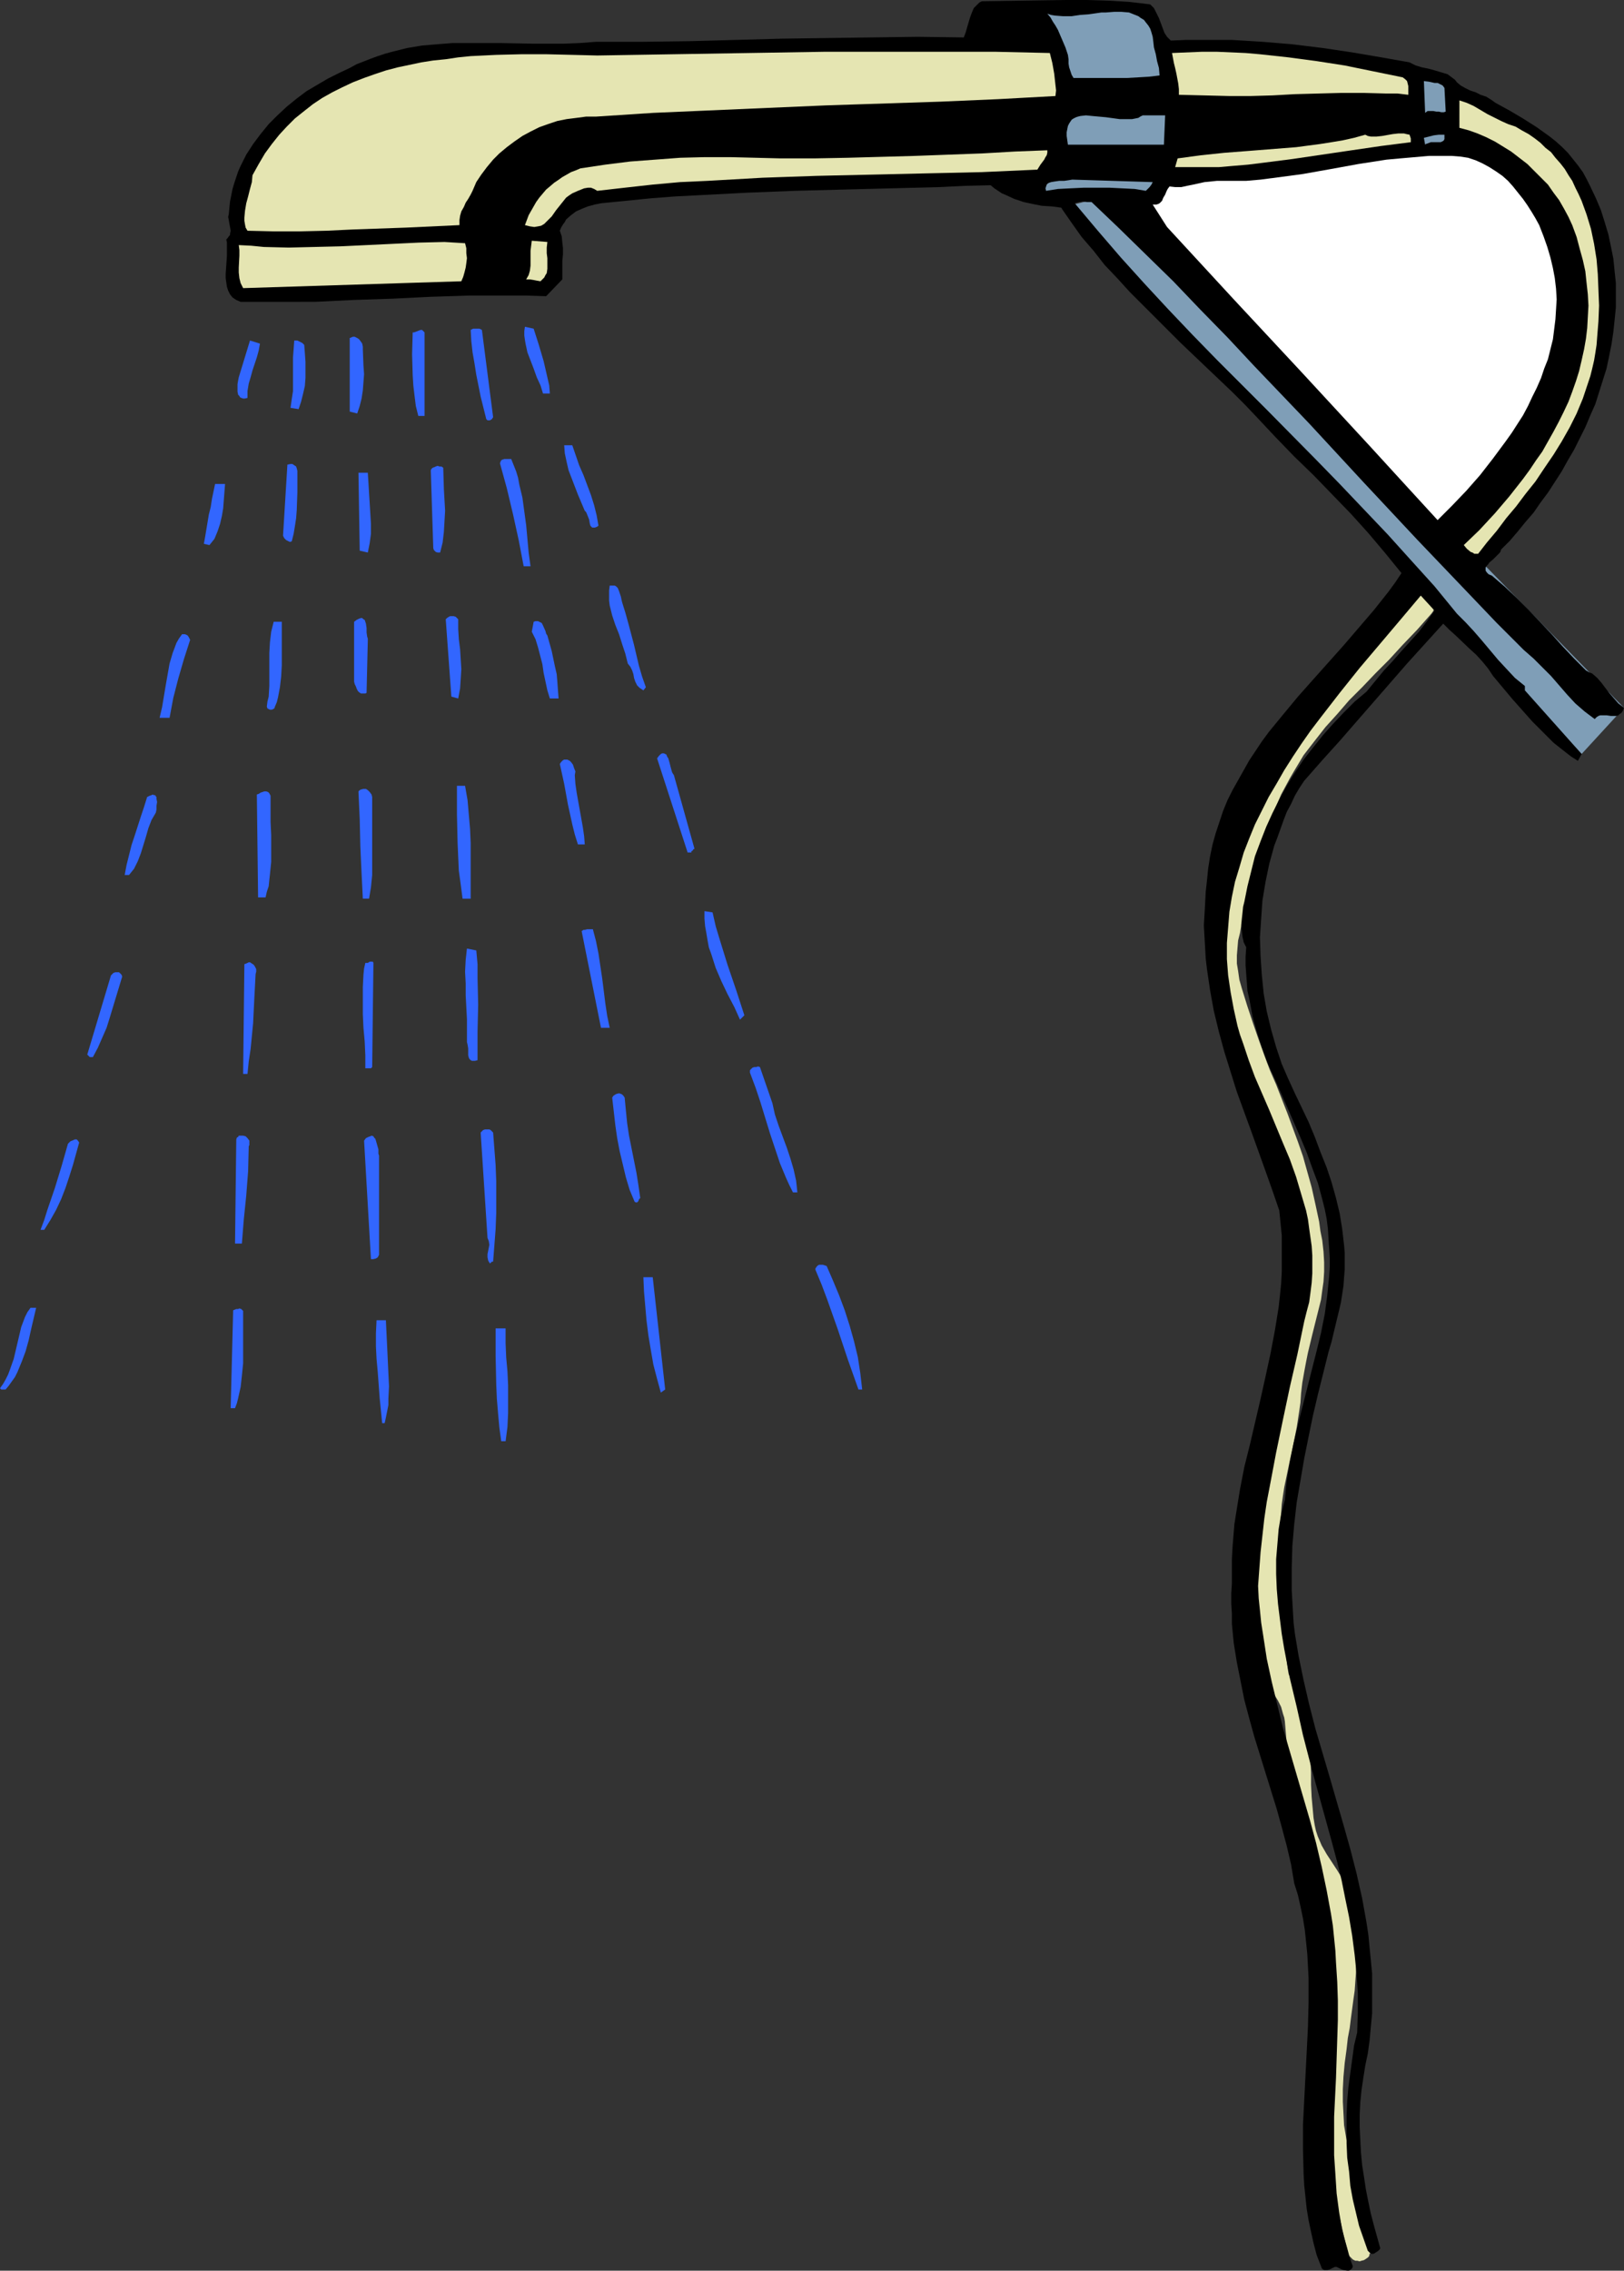 <?xml version="1.0" encoding="UTF-8" standalone="no"?>
<svg
   version="1.0"
   width="111.366mm"
   height="155.668mm"
   id="svg59"
   sodipodi:docname="Shower Head 4.wmf"
   xmlns:inkscape="http://www.inkscape.org/namespaces/inkscape"
   xmlns:sodipodi="http://sodipodi.sourceforge.net/DTD/sodipodi-0.dtd"
   xmlns="http://www.w3.org/2000/svg"
   xmlns:svg="http://www.w3.org/2000/svg">
  <rect width="100%" height="100%" fill="#333333" stroke="none"/>
  <sodipodi:namedview
     id="namedview59"
     pagecolor="#ffffff"
     bordercolor="#000000"
     borderopacity="0.25"
     inkscape:showpageshadow="2"
     inkscape:pageopacity="0.0"
     inkscape:pagecheckerboard="0"
     inkscape:deskcolor="#d1d1d1"
     inkscape:document-units="mm" />
  <defs
     id="defs1">
    <pattern
       id="WMFhbasepattern"
       patternUnits="userSpaceOnUse"
       width="6"
       height="6"
       x="0"
       y="0" />
  </defs>
  <path
     style="fill:#e5e5b2;fill-opacity:1;fill-rule:evenodd;stroke:none"
     d="m 370.983,159.006 -3.716,4.201 -3.716,3.878 -1.777,1.939 -1.777,1.939 -3.555,3.555 -3.393,3.555 -3.393,3.393 -3.07,3.555 -3.07,3.393 -2.908,3.717 -2.747,3.555 -2.424,4.04 -1.131,1.939 -1.131,2.101 -1.131,2.101 -0.969,2.262 -0.969,2.262 -0.808,2.424 -0.808,2.424 -0.808,2.585 -0.646,2.585 -0.646,2.909 -0.485,2.262 -0.646,2.262 -0.485,2.101 -0.646,2.101 -1.293,3.878 -1.131,3.878 -0.323,1.939 -0.485,1.939 -0.162,1.939 -0.162,1.939 v 2.101 l 0.323,1.939 0.323,2.262 0.646,2.262 1.454,4.686 1.454,4.363 1.454,4.201 1.454,4.04 1.454,3.878 1.616,3.717 2.908,7.433 2.747,7.433 1.293,3.717 1.131,4.04 1.131,4.04 0.969,4.363 0.969,4.525 0.323,2.424 0.485,2.424 0.323,2.909 0.162,2.747 v 2.424 l -0.162,2.585 -0.323,2.262 -0.323,2.424 -1.131,4.525 -1.131,4.525 -1.131,4.686 -0.485,2.424 -0.485,2.585 -0.485,2.747 -0.323,2.747 -0.162,2.424 -0.323,2.262 -0.323,2.101 -0.323,2.101 -0.808,4.04 -0.808,3.717 -0.808,3.878 -0.808,3.878 -0.323,2.101 -0.323,2.262 -0.162,2.262 -0.162,2.424 -0.162,2.585 -0.162,2.585 -0.162,2.424 v 2.262 4.363 l 0.162,4.363 0.323,4.201 0.485,4.525 0.323,2.262 0.323,2.424 0.323,2.585 0.323,2.585 0.162,1.131 0.162,0.97 0.646,1.616 0.808,1.616 0.969,1.454 0.808,1.454 0.808,1.616 0.646,1.778 0.162,0.97 0.162,0.97 0.323,1.939 0.162,1.939 0.162,1.778 v 1.778 3.393 l 0.162,3.232 v 3.232 l 0.162,3.232 0.323,3.555 0.162,1.778 0.323,1.939 0.323,1.454 0.485,1.454 0.485,1.131 0.485,1.131 1.293,2.262 2.747,4.201 1.293,2.101 0.646,1.293 0.485,1.131 0.485,1.293 0.323,1.454 0.485,2.747 0.485,2.747 0.323,2.424 0.323,2.424 0.162,2.262 v 2.424 l -0.162,4.363 -0.323,4.525 -0.323,2.262 -0.323,2.424 -0.323,2.424 -0.323,2.585 -0.485,2.585 -0.323,2.909 -0.485,3.555 -0.323,3.555 -0.162,3.232 v 3.232 l 0.162,3.07 0.162,3.07 0.485,2.909 0.485,2.909 0.485,2.909 0.646,2.909 0.808,3.07 0.646,3.07 0.808,3.232 0.808,3.232 0.969,3.555 0.646,3.555 0.162,0.808 v 0.646 l -0.323,0.485 -0.162,0.646 -0.323,0.323 -0.485,0.323 -0.485,0.323 -0.646,0.162 -0.485,0.162 -0.646,-0.162 h -0.485 l -0.646,-0.323 -0.323,-0.323 -0.485,-0.485 -0.323,-0.485 -0.162,-0.646 -0.969,-3.878 -0.808,-3.555 -0.808,-3.555 -0.808,-3.232 -0.808,-3.232 -0.646,-3.232 -0.646,-3.07 -0.646,-3.07 -0.485,-2.909 -0.323,-3.232 -0.323,-3.07 -0.162,-3.232 v -3.393 l 0.162,-3.393 0.323,-3.555 0.646,-3.878 0.323,-2.585 0.485,-2.585 0.323,-2.424 0.323,-2.262 0.485,-4.363 0.485,-4.363 v -4.201 -2.101 l -0.162,-2.262 -0.162,-2.262 -0.323,-2.424 -0.485,-2.424 -0.485,-2.585 -0.323,-1.454 -0.485,-1.293 -0.485,-1.293 -0.646,-1.131 -1.293,-2.262 -1.293,-2.101 -1.454,-2.101 -1.293,-2.262 -0.485,-1.131 -0.485,-1.293 -0.485,-1.293 -0.323,-1.454 -0.323,-1.939 -0.162,-1.939 -0.323,-3.555 -0.162,-3.232 v -3.232 l -0.162,-3.393 v -1.616 -1.778 l -0.323,-3.555 -0.162,-1.939 -0.162,-1.939 -0.162,-0.97 -0.323,-0.97 -0.485,-1.778 -0.808,-1.616 -1.777,-2.909 -0.808,-1.616 -0.646,-1.778 -0.162,-0.97 -0.162,-0.97 -0.485,-2.747 -0.323,-2.585 -0.323,-2.585 -0.323,-2.262 -0.485,-4.686 -0.323,-4.363 -0.162,-4.363 v -4.686 -2.424 l 0.162,-2.424 0.162,-2.585 0.162,-2.747 0.162,-2.424 0.323,-2.262 0.323,-2.262 0.323,-2.101 0.646,-3.878 0.969,-3.878 0.808,-3.717 0.808,-4.04 0.323,-2.101 0.323,-2.101 0.323,-2.262 0.162,-2.424 0.323,-2.747 0.323,-2.585 0.485,-2.424 0.485,-2.424 1.293,-4.525 1.131,-4.363 0.969,-4.363 0.323,-2.262 0.323,-2.262 0.162,-2.424 v -2.424 l -0.162,-2.585 -0.323,-2.747 -0.323,-2.424 -0.485,-2.424 -0.808,-4.525 -0.969,-4.201 -1.131,-4.04 -1.131,-3.878 -1.293,-3.878 -2.747,-7.272 -2.908,-7.272 -1.454,-3.717 -1.454,-3.878 -1.616,-3.878 -1.454,-4.201 -1.454,-4.363 -1.293,-4.525 -0.646,-2.585 -0.485,-2.262 -0.162,-2.424 -0.162,-2.101 0.162,-2.101 0.162,-2.262 0.323,-1.939 0.485,-2.101 0.969,-4.201 1.293,-4.363 0.646,-2.262 0.646,-2.262 0.646,-2.424 0.485,-2.585 0.646,-2.909 0.646,-2.747 0.808,-2.585 0.808,-2.585 0.969,-2.424 0.969,-2.424 0.969,-2.424 1.131,-2.101 1.131,-2.262 1.293,-2.101 2.424,-4.04 2.747,-3.878 3.07,-3.717 3.07,-3.717 3.232,-3.555 3.393,-3.717 3.555,-3.717 3.716,-3.717 3.716,-3.878 3.878,-4.201 3.878,-4.363 0.485,-0.485 0.646,-0.323 0.485,-0.162 h 0.646 0.485 l 0.485,0.162 0.485,0.162 0.485,0.323 0.485,0.485 0.323,0.485 0.162,0.485 0.162,0.485 v 0.646 l -0.162,0.485 -0.162,0.646 z"
     id="path1" />
  <path
     style="fill:#7f9eb7;fill-opacity:1;fill-rule:evenodd;stroke:none"
     d="M 420.911,183.406 290.517,49.932 275.006,53.81 409.924,195.364 Z"
     id="path2" />
  <path
     style="fill:#000000;fill-opacity:1;fill-rule:evenodd;stroke:none"
     d="m 298.112,1.131 0.485,0.485 0.485,0.485 0.646,1.293 0.646,1.293 0.485,1.293 0.485,1.293 0.485,1.293 0.646,0.97 0.969,0.97 4.039,-0.162 h 3.878 7.917 l 7.917,0.485 7.756,0.646 7.917,0.97 7.594,1.131 7.594,1.293 7.271,1.293 1.616,0.808 1.616,0.485 1.616,0.323 1.777,0.485 1.616,0.485 1.616,0.485 0.646,0.485 0.646,0.485 0.646,0.485 0.485,0.646 0.969,0.808 1.131,0.646 1.293,0.646 1.454,0.485 1.293,0.646 1.454,0.485 1.293,0.808 1.131,0.808 3.555,1.939 3.555,2.101 3.555,2.262 3.393,2.424 1.616,1.293 1.616,1.454 1.454,1.454 1.293,1.616 1.293,1.616 1.293,1.778 0.969,1.778 0.969,1.939 1.454,3.07 1.293,3.07 0.969,3.07 0.969,3.232 0.646,3.07 0.646,3.232 0.323,3.232 0.323,3.07 v 3.232 3.07 l -0.323,3.232 -0.323,3.07 -0.485,3.232 -0.646,3.232 -0.646,3.07 -0.969,3.07 -0.969,3.07 -0.969,3.07 -1.293,2.909 -1.293,3.07 -1.454,2.909 -1.454,2.909 -1.616,2.747 -1.616,2.909 -1.777,2.747 -1.777,2.747 -1.939,2.585 -1.777,2.585 -2.101,2.424 -2.101,2.585 -1.939,2.262 -2.262,2.262 -0.162,0.485 -0.162,0.323 -0.808,0.808 -0.969,0.97 -0.969,0.808 -0.323,0.485 -0.323,0.323 -0.323,0.485 v 0.485 0.323 l 0.323,0.485 0.485,0.485 0.808,0.323 3.393,2.909 3.07,2.909 3.07,3.07 3.07,3.232 2.908,3.07 2.908,3.232 2.908,3.07 3.07,3.07 0.808,0.485 0.808,0.323 1.293,1.131 1.131,1.293 0.969,1.293 1.131,1.454 1.131,1.293 1.131,1.293 1.454,1.131 -0.323,0.808 -0.323,0.485 -0.485,0.323 -0.323,0.323 -0.485,0.162 h -0.485 -0.969 l -1.131,-0.162 h -1.131 -0.485 l -0.485,0.162 -0.485,0.323 -0.485,0.485 -2.585,-1.939 -2.424,-2.101 -2.101,-2.262 -2.101,-2.424 -2.101,-2.424 -2.262,-2.262 -2.262,-2.262 -2.585,-2.262 -6.948,-6.948 -6.786,-7.11 -6.948,-7.272 -6.948,-7.272 -14.057,-15.028 -13.896,-15.028 -14.219,-14.866 -6.948,-7.433 -7.109,-7.272 -6.948,-7.272 -7.109,-6.948 -7.109,-6.948 -6.948,-6.625 h -1.131 l -1.131,-0.162 -0.969,0.162 -0.646,0.162 -0.485,0.162 5.978,7.11 5.978,6.948 6.14,6.787 6.14,6.625 6.302,6.625 6.302,6.464 12.765,12.766 12.603,12.766 6.302,6.464 6.302,6.625 6.302,6.625 5.978,6.625 6.14,6.787 5.817,7.11 2.262,2.262 2.101,2.262 2.101,2.424 4.201,5.009 2.101,2.262 2.262,2.424 2.585,2.101 v 1.131 l 14.704,16.482 -0.969,1.778 -1.777,-1.131 -1.454,-1.131 -3.07,-2.424 -2.747,-2.747 -2.747,-2.747 -2.585,-2.909 -2.585,-2.909 -5.009,-5.979 -1.293,-1.939 -1.454,-1.778 -1.616,-1.778 -1.777,-1.616 -3.555,-3.393 -1.616,-1.454 -1.616,-1.616 -4.686,5.171 -4.686,5.171 -4.363,5.009 -4.363,5.009 -8.725,10.019 -4.524,5.009 -4.686,5.333 -1.293,1.939 -1.131,1.939 -0.969,2.101 -1.131,2.101 -0.808,2.101 -0.808,2.262 -0.808,2.262 -0.808,2.101 -1.293,4.686 -0.969,4.686 -0.808,4.848 -0.323,4.686 -0.323,4.848 0.162,4.848 0.323,4.848 0.485,4.848 0.808,4.686 1.131,4.686 1.293,4.525 1.454,4.363 1.616,3.717 1.777,3.878 3.555,7.433 1.616,3.878 1.454,3.878 1.616,4.04 1.293,3.878 1.131,4.04 0.969,4.04 0.646,4.04 0.485,4.201 0.162,1.939 v 2.101 2.101 l -0.162,2.101 -0.162,2.262 -0.323,2.101 -0.323,2.101 -0.485,2.101 -1.293,5.333 -0.646,2.747 -0.808,2.747 -2.747,10.988 -1.293,5.494 -1.131,5.494 -1.131,5.656 -0.969,5.656 -0.969,5.656 -0.646,5.656 -0.485,5.656 -0.162,5.656 v 5.817 l 0.323,5.656 0.162,2.747 0.323,2.747 0.485,2.909 0.485,2.909 1.293,6.302 1.454,6.302 1.616,6.302 3.716,12.604 1.777,6.14 1.777,6.14 1.777,6.302 1.616,6.302 1.454,6.464 1.131,6.302 0.485,3.232 0.323,3.393 0.323,3.232 0.323,3.393 v 3.393 3.232 3.555 l -0.323,3.393 -0.323,3.555 -0.485,3.555 -0.646,3.07 -0.485,3.07 -0.485,3.232 -0.323,3.232 -0.162,3.232 v 3.232 l 0.162,3.232 0.162,3.232 0.323,3.393 0.485,3.07 0.485,3.232 0.646,3.232 0.646,3.07 0.808,3.07 0.808,2.909 0.808,2.909 -0.162,0.323 -0.323,0.323 -0.485,0.323 -0.485,0.323 -0.323,0.162 h -0.485 l -0.485,-0.323 -0.485,-0.485 -1.131,-3.232 -1.131,-3.232 -0.808,-3.393 -0.808,-3.393 -0.646,-3.555 -0.323,-3.717 -0.485,-3.555 -0.162,-3.717 v -3.555 -3.717 l 0.162,-3.717 0.323,-3.717 0.485,-3.555 0.485,-3.555 0.485,-3.555 0.808,-3.393 0.162,-5.171 v -5.009 l -0.323,-5.009 -0.485,-4.848 -0.646,-5.009 -0.808,-4.848 -0.969,-4.686 -0.969,-4.848 -1.131,-4.686 -1.293,-4.848 -2.585,-9.372 -2.585,-9.372 -2.424,-9.372 -1.616,-7.272 -1.777,-7.433 -1.454,-7.595 -0.646,-3.878 -0.485,-3.878 -0.485,-3.878 -0.323,-3.878 -0.162,-3.878 v -3.878 l 0.323,-3.878 0.323,-3.878 0.646,-3.878 0.969,-3.717 0.485,-5.009 0.808,-4.848 0.969,-4.848 1.131,-4.848 2.424,-9.534 2.424,-9.534 1.131,-4.686 0.969,-4.848 0.646,-4.848 0.485,-4.848 0.162,-2.424 v -2.424 l -0.162,-2.585 -0.162,-2.424 -0.162,-2.585 -0.323,-2.585 -0.485,-2.424 -0.646,-2.585 -1.131,-4.201 -1.454,-3.878 -1.454,-4.04 -1.616,-3.878 -3.393,-7.756 -3.393,-7.756 -1.777,-3.878 -1.454,-4.04 -1.293,-4.04 -1.131,-4.04 -0.808,-4.363 -0.485,-2.101 -0.162,-2.262 -0.162,-2.101 -0.162,-2.262 v -2.262 l 0.162,-2.424 -0.646,-1.293 -0.323,-1.454 -0.162,-1.454 -0.162,-1.616 0.162,-1.616 0.162,-1.454 0.162,-1.616 0.323,-1.293 0.808,-4.04 0.969,-3.878 0.969,-3.878 1.454,-3.878 1.454,-3.717 1.616,-3.555 1.777,-3.555 1.939,-3.555 2.101,-3.393 2.262,-3.393 2.424,-3.07 2.585,-3.232 2.585,-2.909 2.747,-2.909 2.908,-2.909 3.07,-2.585 2.262,-2.747 2.262,-2.747 2.262,-2.424 2.262,-2.585 4.524,-5.009 2.101,-2.747 1.939,-2.747 -3.555,-3.878 -5.17,6.14 -5.332,6.302 -5.332,6.302 -5.17,6.464 -5.009,6.464 -2.585,3.393 -2.262,3.232 -2.262,3.393 -2.262,3.555 -1.939,3.393 -2.101,3.555 -1.777,3.555 -1.777,3.555 -1.454,3.555 -1.454,3.717 -1.131,3.878 -1.131,3.717 -0.808,3.878 -0.646,3.878 -0.323,4.04 -0.323,4.04 v 4.201 l 0.323,4.201 0.646,4.363 0.808,4.363 0.969,4.363 0.646,2.262 0.808,2.262 1.454,4.363 1.616,4.363 3.716,8.564 3.555,8.564 1.777,4.201 1.616,4.525 1.293,4.363 1.293,4.363 0.485,2.262 0.323,2.424 0.323,2.262 0.323,2.262 0.162,2.424 v 2.424 2.262 l -0.162,2.424 -0.323,2.585 -0.323,2.424 -0.646,2.424 -0.646,2.585 -1.777,8.564 -1.939,8.403 -1.777,8.403 -1.777,8.564 -1.616,8.564 -0.808,4.201 -0.646,4.363 -0.485,4.363 -0.485,4.363 -0.323,4.363 -0.323,4.363 0.162,3.232 0.323,3.07 0.323,3.232 0.485,3.07 0.969,6.302 1.293,5.979 1.454,5.979 1.454,5.979 6.948,23.754 1.616,5.979 1.454,6.14 1.293,6.14 1.131,6.14 0.485,3.07 0.323,3.232 0.323,3.232 0.162,3.07 0.323,5.009 0.162,4.848 v 5.009 l -0.162,5.009 -0.323,10.019 -0.485,10.019 v 5.009 5.009 l 0.323,4.848 0.323,5.009 0.646,4.848 0.808,4.686 0.646,2.424 0.646,2.262 0.646,2.424 0.808,2.262 -0.162,0.485 -0.323,0.323 -0.485,0.323 h -0.485 l -0.969,-0.162 -0.485,-0.162 -0.323,-0.162 -0.323,-0.162 -0.323,-0.162 -0.323,-0.162 h -0.485 l -0.646,0.323 -0.646,0.323 -0.646,0.162 h -0.485 -0.323 l -0.323,-0.162 -0.323,-0.323 -0.162,-0.485 -1.131,-2.909 -0.808,-3.07 -0.646,-2.909 -0.646,-3.07 -0.485,-2.909 -0.323,-3.07 -0.323,-3.07 -0.162,-3.07 -0.162,-6.302 v -6.302 l 0.323,-6.302 0.323,-6.302 0.323,-6.302 0.323,-6.464 0.162,-6.302 v -6.302 l -0.162,-3.07 -0.162,-3.07 -0.323,-3.232 -0.323,-3.07 -0.485,-3.07 -0.646,-3.07 -0.646,-2.909 -0.969,-3.07 -0.808,-4.848 -1.131,-4.848 -1.293,-4.848 -1.293,-4.686 -2.908,-9.372 -2.908,-9.372 -1.293,-4.686 -1.293,-4.848 -0.969,-4.848 -0.969,-4.848 -0.808,-5.009 -0.485,-5.009 v -2.585 l -0.162,-2.585 v -2.747 l 0.162,-2.585 v -3.232 -3.07 l 0.162,-3.07 0.485,-5.979 0.485,-3.07 0.969,-5.979 1.131,-5.817 1.454,-5.817 2.747,-11.796 1.293,-5.817 1.293,-5.979 1.131,-5.979 0.969,-5.979 0.323,-2.909 0.323,-3.232 0.162,-3.07 v -3.07 -3.232 -3.07 l -0.323,-3.232 -0.323,-3.232 -1.777,-5.171 -1.777,-5.009 -3.716,-10.342 -3.716,-10.18 -1.616,-5.171 -1.616,-5.171 -1.454,-5.333 -1.293,-5.333 -0.969,-5.332 -0.808,-5.494 -0.323,-2.747 -0.162,-2.909 -0.162,-2.747 -0.162,-2.909 0.162,-2.747 0.162,-2.909 0.162,-3.07 0.323,-2.909 0.323,-3.232 0.485,-3.07 0.646,-3.07 0.808,-2.909 0.969,-2.909 0.969,-2.909 1.131,-2.747 1.293,-2.585 1.454,-2.585 1.454,-2.585 1.454,-2.585 1.616,-2.424 1.616,-2.424 1.777,-2.424 3.716,-4.525 3.878,-4.686 3.878,-4.363 4.039,-4.525 4.039,-4.525 3.878,-4.525 3.878,-4.525 3.716,-4.686 1.777,-2.424 1.616,-2.424 -2.101,-2.585 -2.101,-2.585 -4.363,-5.171 -4.524,-5.009 -4.847,-5.009 -4.847,-5.009 -5.009,-4.848 -4.847,-5.009 -4.847,-5.171 -3.07,-3.232 -3.232,-3.232 -6.625,-6.302 -6.786,-6.464 -6.625,-6.625 -6.625,-6.625 -3.232,-3.555 -3.232,-3.393 -2.908,-3.717 -3.07,-3.555 -2.747,-3.878 -2.585,-3.717 -2.424,-0.323 -2.585,-0.162 -2.424,-0.485 -2.262,-0.485 -2.424,-0.808 -2.101,-0.97 -1.131,-0.485 -0.969,-0.646 -0.969,-0.646 -0.969,-0.808 -6.625,0.162 -6.463,0.323 -12.603,0.323 -12.603,0.323 -12.442,0.323 -12.28,0.485 -12.442,0.646 -6.302,0.323 -6.302,0.485 -6.463,0.646 -6.463,0.646 -1.616,0.323 -1.777,0.485 -1.616,0.646 -1.454,0.646 -1.293,0.97 -1.293,1.131 -0.323,0.646 -0.485,0.646 -0.485,0.808 -0.323,0.808 0.485,1.454 0.162,1.616 0.162,1.454 v 1.616 l -0.162,1.616 v 1.778 3.07 l -4.201,4.363 -5.009,-0.162 h -5.009 -10.018 l -10.018,0.323 -9.856,0.485 -9.856,0.323 -10.018,0.485 H 72.064 67.216 62.369 L 61.238,77.725 60.269,77.079 59.622,76.271 59.138,75.301 58.814,74.332 58.653,73.201 58.491,72.07 v -1.131 l 0.162,-2.262 0.162,-2.424 v -2.262 -1.131 l -0.162,-0.808 0.323,-0.323 0.323,-0.485 0.323,-0.323 v -0.323 l 0.162,-0.808 -0.162,-0.97 -0.162,-0.808 -0.162,-0.97 -0.162,-0.808 0.162,-0.808 0.162,-1.616 0.162,-1.616 0.323,-1.616 0.323,-1.616 0.485,-1.616 0.485,-1.454 0.485,-1.454 0.646,-1.454 1.454,-2.909 1.777,-2.747 1.939,-2.585 2.101,-2.585 2.262,-2.262 2.424,-2.262 2.585,-2.101 2.585,-1.939 2.747,-1.616 2.747,-1.616 2.908,-1.454 2.747,-1.293 1.777,-0.97 3.716,-1.454 1.777,-0.646 1.939,-0.646 1.777,-0.485 3.878,-0.97 3.878,-0.646 3.878,-0.323 4.039,-0.323 h 4.039 4.201 4.039 l 8.402,0.162 h 8.24 l 4.039,-0.162 4.201,-0.323 H 166.587 l 12.118,-0.162 11.957,-0.323 11.795,-0.323 11.634,-0.162 11.795,-0.162 11.957,-0.162 11.957,0.162 0.485,-1.293 0.323,-1.131 0.808,-2.747 0.485,-1.293 0.485,-1.131 0.485,-0.485 0.485,-0.485 0.485,-0.485 0.646,-0.323 L 265.311,0.162 276.299,0 h 5.494 l 5.494,0.162 5.332,0.323 z"
     id="path3" />
  <path
     style="fill:#7f9eb7;fill-opacity:1;fill-rule:evenodd;stroke:none"
     d="m 299.081,12.281 0.485,1.778 0.323,1.778 0.485,1.778 0.162,1.939 -2.747,0.323 -2.747,0.162 -2.908,0.162 h -8.725 -2.747 -2.424 l -0.485,-0.808 -0.323,-0.97 -0.323,-0.97 -0.162,-0.97 v -1.131 l -0.162,-1.131 -0.323,-0.97 -0.323,-0.97 -0.969,-2.262 -0.969,-2.262 -0.646,-1.131 -0.646,-0.97 -0.646,-1.131 -0.808,-0.97 0.969,0.323 0.969,0.162 2.101,0.162 h 2.262 l 2.101,-0.323 2.262,-0.162 2.262,-0.323 1.131,-0.162 h 1.131 l 2.101,-0.162 h 1.939 l 1.939,0.162 0.808,0.323 0.808,0.323 0.808,0.323 0.646,0.485 0.808,0.485 0.485,0.646 0.646,0.808 0.485,0.808 0.323,0.97 0.323,1.131 0.162,1.293 z"
     id="path4" />
  <path
     style="fill:#e5e5b2;fill-opacity:1;fill-rule:evenodd;stroke:none"
     d="m 272.097,13.735 0.646,2.585 0.485,2.747 0.162,1.454 0.162,1.454 0.162,1.454 -0.162,1.454 -14.865,0.808 -14.865,0.646 -14.865,0.485 -14.865,0.485 -15.027,0.646 -14.865,0.646 -14.865,0.646 -14.865,0.97 h -2.585 l -2.424,0.323 -2.585,0.323 -2.424,0.485 -2.424,0.808 -2.262,0.808 -2.262,1.131 -2.101,1.131 -2.101,1.454 -1.939,1.454 -1.939,1.616 -1.616,1.616 -1.616,1.939 -1.454,1.939 -1.293,1.939 -0.969,2.262 -0.485,0.97 -0.646,1.131 -0.323,0.485 -0.323,0.485 -0.485,1.131 -0.646,1.131 -0.323,1.131 -0.162,1.131 v 1.293 l -6.948,0.323 -6.948,0.323 -13.734,0.485 -6.786,0.323 -6.948,0.162 H 70.933 L 64.146,59.789 63.662,58.981 63.5,58.173 63.339,57.203 V 56.395 l 0.162,-1.778 0.323,-1.939 0.485,-1.778 0.485,-1.939 0.485,-1.778 0.162,-1.778 1.616,-2.909 1.616,-2.747 1.777,-2.424 1.939,-2.424 1.939,-2.101 2.101,-2.101 2.424,-1.939 2.262,-1.778 2.424,-1.616 2.585,-1.454 2.585,-1.293 2.747,-1.293 2.908,-1.131 2.747,-0.97 2.908,-0.97 3.07,-0.808 3.07,-0.646 3.07,-0.646 3.07,-0.485 3.232,-0.323 3.232,-0.485 3.232,-0.323 6.625,-0.323 6.463,-0.162 h 6.625 l 6.625,0.162 6.463,0.162 29.569,-0.485 29.569,-0.485 h 14.704 14.704 14.542 z"
     id="path5" />
  <path
     style="fill:#e5e5b2;fill-opacity:1;fill-rule:evenodd;stroke:none"
     d="m 362.743,19.876 0.808,0.162 0.646,0.485 0.485,0.485 0.162,0.646 0.162,0.646 v 0.646 1.616 l -2.747,-0.323 h -2.908 l -5.817,-0.162 h -5.978 l -5.978,0.162 -5.978,0.162 -5.817,0.323 -5.655,0.162 h -2.908 -2.585 L 305.544,24.562 v -1.454 l -0.162,-1.454 -0.485,-2.585 -0.323,-1.454 -0.323,-1.293 -0.485,-2.585 3.878,-0.162 3.878,-0.162 h 3.878 l 3.716,0.162 3.716,0.162 3.716,0.323 7.433,0.808 7.271,0.97 7.271,1.131 7.109,1.454 z"
     id="path6" />
  <path
     style="fill:#7f9eb7;fill-opacity:1;fill-rule:evenodd;stroke:none"
     d="m 374.376,22.784 0.323,6.14 -0.485,0.162 h -0.646 L 372.922,28.925 h -0.646 L 371.468,28.763 h -0.646 -0.808 l -0.646,0.485 -0.323,-8.241 1.293,0.162 1.454,0.323 h 0.808 l 0.646,0.323 0.646,0.323 z"
     id="path7" />
  <path
     style="fill:#e5e5b2;fill-opacity:1;fill-rule:evenodd;stroke:none"
     d="m 392.796,32.803 1.616,0.97 1.777,0.97 1.616,1.131 1.454,1.131 1.293,1.293 1.454,1.131 1.131,1.454 1.293,1.454 1.131,1.454 0.969,1.616 0.969,1.454 0.808,1.778 0.808,1.616 0.808,1.778 1.293,3.555 1.131,3.717 0.808,3.878 0.646,4.04 0.323,3.878 0.162,4.04 0.162,4.04 -0.162,4.04 -0.323,4.04 -0.162,2.101 -0.323,2.101 -0.323,1.939 -0.485,2.101 -0.485,1.939 -0.646,1.939 -1.293,3.878 -1.616,3.878 -1.777,3.555 -2.101,3.717 -2.101,3.393 -2.424,3.555 -2.262,3.393 -2.585,3.232 -2.424,3.232 -2.585,3.07 -2.424,3.232 -2.585,3.07 -2.262,2.909 h -0.485 -0.485 l -0.485,-0.323 -0.485,-0.162 -0.969,-0.808 -0.808,-0.97 4.039,-3.878 4.039,-4.363 3.716,-4.363 3.555,-4.525 1.777,-2.424 1.616,-2.424 1.616,-2.262 1.454,-2.585 1.454,-2.585 1.293,-2.424 1.293,-2.585 1.293,-2.747 0.969,-2.585 0.969,-2.747 0.808,-2.585 0.646,-2.747 0.646,-2.909 0.485,-2.747 0.323,-2.747 0.162,-2.909 0.162,-2.909 -0.162,-2.909 -0.323,-2.909 -0.323,-3.07 -0.646,-2.909 -0.808,-2.909 -0.808,-3.07 -1.131,-3.07 -0.969,-2.101 -1.131,-2.101 -1.293,-2.262 -1.454,-1.939 -1.454,-2.101 -1.777,-1.778 -1.777,-1.778 -1.777,-1.778 -2.101,-1.616 -2.101,-1.616 -2.101,-1.293 -2.101,-1.293 -2.262,-1.131 -2.262,-0.97 -2.262,-0.808 -2.424,-0.646 V 26.016 l 1.939,0.646 1.777,0.808 3.555,2.101 3.555,1.778 1.777,0.808 z"
     id="path8" />
  <path
     style="fill:#7f9eb7;fill-opacity:1;fill-rule:evenodd;stroke:none"
     d="m 301.666,37.489 h -24.883 l -0.162,-1.131 -0.162,-1.131 v -0.97 l 0.162,-0.808 0.162,-0.808 0.323,-0.646 0.323,-0.485 0.323,-0.485 0.485,-0.323 0.646,-0.323 0.485,-0.162 0.646,-0.162 1.454,-0.162 1.616,0.162 1.777,0.162 1.777,0.162 3.555,0.485 h 1.616 1.616 l 1.616,-0.323 0.485,-0.323 0.646,-0.323 h 5.817 z"
     id="path9" />
  <path
     style="fill:#e5e5b2;fill-opacity:1;fill-rule:evenodd;stroke:none"
     d="m 365.651,36.843 -7.594,0.97 -7.756,1.131 -15.35,2.262 -7.594,0.97 -3.878,0.485 -3.878,0.323 -3.716,0.323 h -3.878 -3.716 -3.716 l 0.646,-2.262 5.978,-0.808 6.14,-0.646 6.302,-0.485 6.14,-0.485 6.14,-0.485 6.14,-0.808 3.07,-0.485 2.908,-0.485 2.908,-0.646 2.908,-0.808 0.646,0.323 0.808,0.162 h 1.454 l 1.454,-0.162 2.747,-0.485 1.454,-0.162 h 1.454 l 0.646,0.162 0.808,0.162 0.323,0.97 v 0.485 z"
     id="path10" />
  <path
     style="fill:#7f9eb7;fill-opacity:1;fill-rule:evenodd;stroke:none"
     d="m 374.376,34.904 v 0.646 0.485 l -0.162,0.323 -0.162,0.162 -0.323,0.162 -0.323,0.162 h -0.808 -1.777 l -0.808,0.323 -0.485,0.162 -0.162,0.162 -0.323,-1.778 1.293,-0.323 1.293,-0.323 1.293,-0.162 h 0.646 z"
     id="path11" />
  <path
     style="fill:#e5e5b2;fill-opacity:1;fill-rule:evenodd;stroke:none"
     d="m 268.866,43.953 -14.38,0.646 -14.38,0.323 -14.219,0.323 -14.219,0.323 -14.057,0.485 -14.219,0.808 -7.109,0.323 -7.109,0.646 -7.271,0.808 -7.109,0.808 -0.808,-0.485 -0.808,-0.323 h -0.808 l -0.969,0.162 -0.808,0.323 -0.808,0.323 -1.454,0.646 -0.969,0.646 -0.646,0.485 -0.646,0.808 -0.646,0.808 -1.293,1.616 -1.131,1.616 -0.646,0.646 -0.646,0.646 -0.646,0.646 -0.808,0.485 -0.808,0.162 -0.969,0.162 -1.131,-0.162 -1.293,-0.323 0.485,-1.293 0.485,-1.293 0.646,-1.131 0.646,-1.131 0.646,-1.131 0.808,-1.131 1.777,-2.101 0.969,-0.808 1.131,-0.97 0.969,-0.646 1.131,-0.808 1.131,-0.646 1.131,-0.646 1.293,-0.485 1.131,-0.485 6.463,-0.97 6.463,-0.808 6.463,-0.485 6.463,-0.485 6.463,-0.162 h 6.463 l 6.625,0.162 6.463,0.162 h 8.725 l 8.725,-0.162 17.45,-0.485 8.725,-0.323 8.725,-0.323 8.402,-0.485 8.402,-0.323 v 0.646 l -0.162,0.646 -0.323,0.485 -0.323,0.646 -0.485,0.646 -0.485,0.646 z"
     id="path12" />
  <path
     style="fill:#ffffff;fill-opacity:1;fill-rule:evenodd;stroke:none"
     d="m 398.936,58.334 1.131,2.909 0.969,2.747 0.808,2.747 0.646,2.747 0.485,2.585 0.323,2.747 0.162,2.747 -0.162,2.585 -0.162,2.585 -0.323,2.585 -0.323,2.585 -0.646,2.585 -0.646,2.585 -0.969,2.424 -0.808,2.424 -1.131,2.585 -1.131,2.262 -1.131,2.424 -1.293,2.424 -1.454,2.262 -1.454,2.262 -1.616,2.262 -3.232,4.363 -3.393,4.363 -3.555,4.04 -3.716,3.878 -3.716,3.717 -8.887,-9.695 -8.725,-9.534 -17.612,-19.068 -17.612,-18.906 -17.289,-18.745 -3.716,-5.817 h 0.485 0.485 l 0.485,-0.162 0.323,-0.162 0.646,-0.646 0.323,-0.808 0.485,-0.808 0.323,-0.808 0.323,-0.646 0.485,-0.646 1.454,0.162 h 1.616 l 1.454,-0.323 1.616,-0.323 1.454,-0.323 1.454,-0.323 1.616,-0.162 1.616,-0.162 h 3.716 3.878 l 3.716,-0.323 3.716,-0.485 3.716,-0.485 3.555,-0.485 7.271,-1.293 7.109,-1.293 7.271,-1.131 3.555,-0.323 3.716,-0.323 3.716,-0.323 h 3.716 2.262 l 2.101,0.162 2.101,0.323 1.939,0.646 1.777,0.808 1.777,0.97 1.777,1.131 1.616,1.131 1.454,1.293 1.293,1.454 1.293,1.616 1.293,1.616 1.131,1.616 1.131,1.778 0.969,1.616 z"
     id="path13" />
  <path
     style="fill:#7f9eb7;fill-opacity:1;fill-rule:evenodd;stroke:none"
     d="m 298.758,47.185 -0.323,0.646 -0.485,0.646 -0.485,0.485 -0.485,0.485 -2.908,-0.485 -3.232,-0.162 -3.232,-0.162 h -3.393 -3.393 l -3.393,0.162 -3.232,0.162 -3.07,0.485 -0.162,-0.646 0.162,-0.485 0.162,-0.485 0.323,-0.323 0.323,-0.162 0.485,-0.162 0.969,-0.162 1.131,-0.162 h 1.293 l 1.131,-0.162 0.969,-0.162 z"
     id="path14" />
  <path
     style="fill:#ffffff;fill-opacity:1;fill-rule:evenodd;stroke:none"
     d="m 263.857,48.316 h 2.101 z"
     id="path15" />
  <path
     style="fill:#e5e5b2;fill-opacity:1;fill-rule:evenodd;stroke:none"
     d="m 141.866,62.697 -0.162,1.454 v 1.454 l 0.162,1.293 v 0.808 1.939 l -0.162,1.131 -0.323,0.485 -0.323,0.646 -0.485,0.485 -0.485,0.485 -0.969,-0.162 -0.808,-0.162 -0.969,-0.162 h -0.485 -0.485 l 0.646,-1.131 0.323,-1.131 0.162,-1.293 v -3.878 l 0.162,-1.293 0.162,-1.293 z"
     id="path16" />
  <path
     style="fill:#e5e5b2;fill-opacity:1;fill-rule:evenodd;stroke:none"
     d="m 120.537,63.021 0.323,1.293 v 1.293 l 0.162,1.293 -0.162,1.293 -0.162,1.131 -0.323,1.293 -0.323,1.131 -0.485,1.131 -56.552,1.778 -0.323,-0.646 -0.323,-0.646 -0.323,-1.293 -0.162,-1.454 V 69.323 l 0.162,-3.07 v -1.454 l -0.162,-1.293 3.232,0.162 3.232,0.323 6.463,0.162 6.625,-0.162 6.786,-0.162 13.573,-0.646 6.786,-0.323 6.625,-0.162 z"
     id="path17" />
  <path
     style="fill:#3266ff;fill-opacity:1;fill-rule:evenodd;stroke:none"
     d="m 138.311,85.159 1.293,4.04 1.293,4.363 0.969,4.201 0.485,2.101 0.162,2.101 h -1.777 l -0.646,-2.101 -0.969,-2.101 -0.808,-2.262 -0.808,-2.101 -0.808,-2.101 -0.485,-2.262 -0.162,-0.97 -0.162,-1.131 v -1.131 l 0.162,-1.131 z"
     id="path18" />
  <path
     style="fill:#3266ff;fill-opacity:1;fill-rule:evenodd;stroke:none"
     d="m 127.808,108.104 -0.323,0.485 -0.485,0.323 h -0.646 l -0.162,-0.162 -0.162,-0.162 -1.454,-5.817 -1.131,-5.656 -0.485,-3.07 -0.485,-2.747 -0.323,-2.909 -0.162,-2.909 0.646,-0.323 h 0.808 0.808 l 0.646,0.323 z"
     id="path19" />
  <path
     style="fill:#3266ff;fill-opacity:1;fill-rule:evenodd;stroke:none"
     d="m 110.035,107.781 h -1.616 l -0.646,-2.585 -0.323,-2.585 -0.323,-2.747 -0.162,-2.585 -0.162,-5.494 0.162,-5.656 h 0.323 l 0.485,-0.162 0.808,-0.323 0.485,-0.162 h 0.323 l 0.323,0.323 0.323,0.323 z"
     id="path20" />
  <path
     style="fill:#3266ff;fill-opacity:1;fill-rule:evenodd;stroke:none"
     d="m 94.038,90.491 0.162,4.201 0.162,2.262 -0.162,2.101 -0.162,2.101 -0.323,2.101 -0.485,1.939 -0.646,1.939 -1.939,-0.485 V 87.582 l 0.808,-0.323 h 0.485 l 0.646,0.323 0.485,0.323 0.485,0.646 0.323,0.485 0.162,0.808 z"
     id="path21" />
  <path
     style="fill:#3266ff;fill-opacity:1;fill-rule:evenodd;stroke:none"
     d="m 67.378,89.037 -0.323,1.778 -0.485,1.778 -1.131,3.393 -0.485,1.778 -0.485,1.616 -0.323,1.939 v 1.778 l -0.646,0.162 H 63.015 l -0.485,-0.162 -0.323,-0.162 -0.162,-0.323 -0.323,-0.323 -0.162,-0.808 v -0.97 -0.97 l 0.162,-0.97 0.162,-0.808 2.908,-9.534 z"
     id="path22" />
  <path
     style="fill:#3266ff;fill-opacity:1;fill-rule:evenodd;stroke:none"
     d="m 78.85,89.36 0.162,2.101 0.162,2.262 v 2.101 2.101 l -0.162,2.101 -0.485,2.101 -0.485,1.939 -0.646,1.939 -2.101,-0.323 0.323,-2.262 0.323,-2.101 v -4.363 -4.363 l 0.162,-2.101 0.162,-2.262 h 0.808 l 0.646,0.323 0.646,0.323 z"
     id="path23" />
  <path
     style="fill:#3266ff;fill-opacity:1;fill-rule:evenodd;stroke:none"
     d="m 148.329,115.376 1.777,5.171 1.131,2.585 0.969,2.585 0.969,2.585 0.808,2.585 0.646,2.585 0.485,2.747 -0.485,0.323 -0.485,0.162 h -0.323 -0.323 l -0.162,-0.162 -0.323,-0.323 -0.162,-0.646 -0.162,-0.97 -0.323,-0.808 -0.323,-0.808 -0.162,-0.323 -0.323,-0.323 -1.777,-4.201 -1.616,-4.201 -0.808,-2.101 -0.485,-2.101 -0.485,-2.262 -0.162,-2.101 z"
     id="path24" />
  <path
     style="fill:#3266ff;fill-opacity:1;fill-rule:evenodd;stroke:none"
     d="m 132.494,118.931 0.646,1.616 0.646,1.616 0.485,1.616 0.323,1.778 0.808,3.393 0.485,3.555 0.485,3.555 0.323,3.555 0.323,3.555 0.485,3.555 h -1.777 l -1.293,-6.787 -1.454,-6.625 -1.616,-6.787 -1.777,-6.464 0.162,-0.485 0.162,-0.323 0.323,-0.162 0.485,-0.162 h 0.969 z"
     id="path25" />
  <path
     style="fill:#3266ff;fill-opacity:1;fill-rule:evenodd;stroke:none"
     d="m 77.073,123.294 v 4.363 l -0.162,4.525 -0.162,2.101 -0.323,2.101 -0.323,1.939 -0.485,1.939 -0.485,0.162 -0.323,-0.162 -0.323,-0.162 -0.323,-0.162 -0.485,-0.485 -0.323,-0.646 1.131,-18.421 0.808,-0.162 h 0.485 l 0.485,0.323 0.485,0.323 0.162,0.485 0.162,0.646 v 0.646 z"
     id="path26" />
  <path
     style="fill:#3266ff;fill-opacity:1;fill-rule:evenodd;stroke:none"
     d="m 114.882,121.193 0.162,5.494 0.323,5.656 -0.162,2.747 -0.162,2.747 -0.323,2.747 -0.646,2.585 h -0.646 l -0.485,-0.162 -0.485,-0.485 -0.162,-0.485 -0.646,-20.199 0.162,-0.323 0.323,-0.323 0.485,-0.162 0.323,-0.162 0.485,-0.162 0.485,0.162 h 0.485 z"
     id="path27" />
  <path
     style="fill:#3266ff;fill-opacity:1;fill-rule:evenodd;stroke:none"
     d="m 95.331,122.486 0.162,2.585 0.162,2.747 0.162,2.585 0.162,2.585 0.162,2.747 v 2.585 l -0.323,2.424 -0.485,2.424 -2.101,-0.485 -0.323,-20.199 z"
     id="path28" />
  <path
     style="fill:#3266ff;fill-opacity:1;fill-rule:evenodd;stroke:none"
     d="m 58.33,125.395 -0.162,2.101 -0.162,2.101 -0.162,2.101 -0.323,1.939 -0.485,2.101 -0.646,1.939 -0.808,1.939 -0.646,0.808 -0.646,0.808 -1.454,-0.323 0.323,-1.778 0.323,-1.939 0.646,-3.878 0.485,-1.939 0.323,-2.101 0.808,-3.878 z"
     id="path29" />
  <path
     style="fill:#3266ff;fill-opacity:1;fill-rule:evenodd;stroke:none"
     d="m 161.255,156.097 0.808,2.585 0.808,2.909 1.454,5.494 1.293,5.494 0.808,2.747 0.969,2.747 -0.646,0.808 -0.485,-0.323 -0.485,-0.323 -0.646,-0.646 -0.485,-0.97 -0.323,-0.97 -0.162,-0.97 -0.323,-0.97 -0.485,-0.97 -0.646,-0.808 -0.646,-2.585 -0.808,-2.424 -0.808,-2.585 -0.969,-2.424 -0.808,-2.424 -0.646,-2.585 -0.162,-1.293 v -1.293 -1.293 l 0.162,-1.293 h 0.485 0.485 0.323 l 0.323,0.162 0.485,0.485 0.323,0.808 0.485,1.454 0.162,0.808 z"
     id="path30" />
  <path
     style="fill:#3266ff;fill-opacity:1;fill-rule:evenodd;stroke:none"
     d="m 118.76,160.46 v 2.585 l 0.162,2.585 0.323,2.585 0.162,2.585 0.162,2.585 -0.162,2.585 -0.162,2.424 -0.485,2.585 -1.777,-0.485 -1.454,-20.037 0.323,-0.323 0.485,-0.323 0.323,-0.162 h 0.969 l 0.485,0.162 0.323,0.323 z"
     id="path31" />
  <path
     style="fill:#3266ff;fill-opacity:1;fill-rule:evenodd;stroke:none"
     d="m 95.331,165.792 -0.323,13.735 -0.323,0.162 h -0.485 -0.646 l -0.485,-0.323 -0.323,-0.323 -0.323,-0.646 -0.162,-0.485 -0.323,-0.646 -0.162,-0.646 v -15.513 l 0.646,-0.485 0.646,-0.323 0.485,-0.162 h 0.323 l 0.323,0.323 0.323,0.162 0.162,0.485 0.162,0.485 0.162,1.131 v 0.646 0.485 l 0.162,1.131 0.162,0.485 z"
     id="path32" />
  <path
     style="fill:#3266ff;fill-opacity:1;fill-rule:evenodd;stroke:none"
     d="m 73.033,161.106 v 5.494 5.817 l -0.162,2.909 -0.323,2.747 -0.485,2.585 -0.323,1.293 -0.485,1.131 -0.162,0.485 -0.323,0.162 -0.323,0.162 h -0.162 -0.323 l -0.323,-0.162 -0.323,-0.162 -0.162,-0.485 0.162,-1.293 0.323,-1.293 0.162,-2.747 v -2.909 -2.747 -2.909 l 0.162,-2.747 0.323,-2.747 0.323,-1.293 0.323,-1.293 z"
     id="path33" />
  <path
     style="fill:#3266ff;fill-opacity:1;fill-rule:evenodd;stroke:none"
     d="m 141.866,164.661 1.131,4.04 0.808,3.878 0.485,2.101 0.162,1.939 0.162,2.262 0.162,2.101 h -2.262 l -0.646,-2.101 -0.485,-2.262 -0.485,-2.262 -0.323,-2.262 -1.131,-4.363 -0.646,-2.101 -0.969,-1.939 0.485,-2.585 0.485,-0.162 h 0.323 0.323 l 0.323,0.162 0.646,0.323 0.323,0.646 0.646,1.454 0.162,0.646 z"
     id="path34" />
  <path
     style="fill:#3266ff;fill-opacity:1;fill-rule:evenodd;stroke:none"
     d="m 49.281,165.792 -1.616,5.009 -1.454,5.009 -1.293,5.009 -0.969,5.171 h -2.585 l 0.646,-2.747 0.485,-2.909 0.485,-2.909 0.485,-2.747 0.485,-2.747 0.808,-2.747 0.485,-1.293 0.485,-1.293 0.646,-1.131 0.808,-1.131 h 0.323 0.485 l 0.323,0.162 0.323,0.162 0.323,0.485 z"
     id="path35" />
  <path
     style="fill:#3266ff;fill-opacity:1;fill-rule:evenodd;stroke:none"
     d="m 174.666,200.858 5.332,19.068 -0.323,0.162 -0.162,0.323 -0.323,0.162 v 0.323 h -0.969 l -7.917,-24.4 0.485,-0.646 0.485,-0.485 0.323,-0.162 h 0.485 l 0.323,0.162 0.323,0.162 0.162,0.485 0.323,0.485 0.323,1.131 0.323,1.293 0.323,1.131 0.162,0.323 z"
     id="path36" />
  <path
     style="fill:#3266ff;fill-opacity:1;fill-rule:evenodd;stroke:none"
     d="m 148.975,200.858 0.162,2.262 0.323,2.262 0.808,4.525 0.808,4.525 0.323,2.262 0.162,2.101 h -1.777 l -0.808,-2.585 -0.646,-2.585 -1.131,-5.171 -0.969,-5.332 -1.131,-5.171 0.323,-0.485 0.485,-0.485 0.323,-0.162 h 0.323 0.485 l 0.323,0.162 0.323,0.162 0.323,0.323 0.485,0.646 0.323,0.97 0.323,0.808 z"
     id="path37" />
  <path
     style="fill:#3266ff;fill-opacity:1;fill-rule:evenodd;stroke:none"
     d="m 120.537,203.605 0.646,3.717 0.323,3.717 0.323,3.717 0.162,3.717 v 7.272 7.11 h -2.101 l -0.485,-3.717 -0.485,-3.555 -0.162,-3.555 -0.162,-3.717 -0.162,-7.272 v -7.433 z"
     id="path38" />
  <path
     style="fill:#3266ff;fill-opacity:1;fill-rule:evenodd;stroke:none"
     d="m 96.462,207.321 v 3.07 3.232 6.625 3.232 3.232 l -0.323,3.232 -0.485,2.909 h -1.616 l -0.162,-3.232 -0.162,-3.232 -0.323,-7.11 -0.162,-7.11 -0.323,-7.11 0.323,-0.323 0.323,-0.162 0.646,-0.162 h 0.646 l 0.485,0.323 0.485,0.485 0.485,0.646 0.162,0.646 z"
     id="path39" />
  <path
     style="fill:#3266ff;fill-opacity:1;fill-rule:evenodd;stroke:none"
     d="m 70.125,206.19 v 3.393 3.393 l 0.162,3.393 v 3.555 3.393 l -0.323,3.232 -0.162,1.454 -0.162,1.616 -0.485,1.454 -0.323,1.454 h -1.939 l -0.323,-26.663 0.485,-0.162 0.485,-0.323 0.969,-0.323 h 0.485 l 0.485,0.162 0.323,0.323 z"
     id="path40" />
  <path
     style="fill:#3266ff;fill-opacity:1;fill-rule:evenodd;stroke:none"
     d="m 40.395,210.553 -1.131,1.939 -0.808,2.101 -0.646,2.262 -0.646,2.101 -0.646,2.101 -0.808,2.101 -0.485,0.97 -0.485,0.97 -0.646,0.808 -0.646,0.808 h -1.131 l 0.485,-2.585 0.646,-2.585 0.646,-2.585 0.808,-2.424 1.616,-5.009 0.808,-2.424 0.808,-2.585 0.646,-0.323 0.485,-0.162 0.323,-0.162 0.323,0.162 h 0.323 l 0.162,0.323 0.162,0.162 v 0.485 l 0.162,0.808 -0.162,0.97 v 0.97 z"
     id="path41" />
  <path
     style="fill:#3266ff;fill-opacity:1;fill-rule:evenodd;stroke:none"
     d="m 184.684,236.408 0.808,3.555 0.969,3.232 2.101,6.787 2.262,6.625 2.101,6.464 -1.131,1.131 -1.454,-3.232 -1.777,-3.393 -1.616,-3.393 -1.454,-3.393 -1.131,-3.555 -0.646,-1.778 -0.323,-1.778 -0.323,-1.939 -0.323,-1.778 -0.162,-1.939 v -1.939 0 z"
     id="path42" />
  <path
     style="fill:#3266ff;fill-opacity:1;fill-rule:evenodd;stroke:none"
     d="m 153.661,240.771 0.808,3.07 0.646,3.232 0.485,3.232 0.485,3.232 0.808,6.464 0.485,3.232 0.646,3.07 h -2.262 l -5.009,-25.047 0.485,-0.323 h 0.323 l 0.646,-0.162 h 0.646 z"
     id="path43" />
  <path
     style="fill:#3266ff;fill-opacity:1;fill-rule:evenodd;stroke:none"
     d="m 123.446,246.265 0.323,3.555 v 3.555 l 0.162,6.948 -0.162,7.11 v 7.272 l -0.646,0.162 h -0.485 -0.323 l -0.323,-0.162 -0.323,-0.323 -0.162,-0.323 -0.162,-0.646 v -1.778 l -0.162,-0.97 -0.162,-0.646 v -3.07 -2.909 l -0.323,-6.14 v -3.07 l -0.162,-3.07 0.162,-3.07 0.323,-2.909 z"
     id="path44" />
  <path
     style="fill:#3266ff;fill-opacity:1;fill-rule:evenodd;stroke:none"
     d="m 96.462,276.482 -0.162,0.162 -0.162,0.162 h -0.485 -0.485 -0.485 v -3.393 l -0.162,-3.555 -0.323,-3.555 -0.162,-3.555 v -3.555 -3.393 l 0.162,-3.232 0.162,-1.616 0.323,-1.454 h 0.323 0.323 L 95.816,249.173 h 0.485 0.323 l 0.162,0.323 z"
     id="path45" />
  <path
     style="fill:#3266ff;fill-opacity:1;fill-rule:evenodd;stroke:none"
     d="m 66.247,252.405 -0.162,3.07 -0.162,3.07 -0.323,6.625 -0.646,6.625 -0.485,3.232 -0.323,3.232 H 63.015 l 0.323,-28.44 0.485,-0.162 0.323,-0.162 0.323,-0.162 h 0.323 l 0.485,0.323 0.485,0.323 0.323,0.485 0.323,0.646 v 0.646 z"
     id="path46" />
  <path
     style="fill:#3266ff;fill-opacity:1;fill-rule:evenodd;stroke:none"
     d="m 31.669,253.052 -1.616,5.333 -1.616,5.332 -0.808,2.585 -1.131,2.585 -1.131,2.585 -1.293,2.424 h -0.323 -0.485 l -0.323,-0.323 -0.323,-0.323 6.14,-20.522 0.323,-0.323 0.323,-0.323 0.485,-0.162 h 0.485 0.485 l 0.323,0.323 0.323,0.323 z"
     id="path47" />
  <path
     style="fill:#3266ff;fill-opacity:1;fill-rule:evenodd;stroke:none"
     d="m 200.195,285.855 0.646,2.909 0.969,2.909 2.101,5.656 0.969,2.909 0.808,2.747 0.646,2.909 0.162,1.454 0.162,1.616 h -1.131 l -0.969,-1.939 -0.808,-1.778 -1.616,-3.878 -1.293,-3.878 -1.293,-3.878 -2.424,-7.918 -1.293,-3.878 -1.454,-3.878 v -0.323 -0.323 l 0.323,-0.323 0.323,-0.323 0.485,-0.162 h 0.485 l 0.485,-0.162 0.485,0.162 z"
     id="path48" />
  <path
     style="fill:#3266ff;fill-opacity:1;fill-rule:evenodd;stroke:none"
     d="m 161.901,284.4 0.323,3.393 0.323,3.232 0.485,3.232 0.646,3.232 1.293,6.464 0.485,3.07 0.485,3.393 -0.323,0.323 -0.162,0.485 -0.162,0.162 -0.162,0.162 h -0.323 l -0.323,-0.162 -1.293,-3.07 -0.969,-3.232 -0.808,-3.393 -0.808,-3.393 -0.646,-3.393 -0.485,-3.393 -0.808,-7.11 0.323,-0.485 0.485,-0.323 0.323,-0.162 0.646,-0.162 0.485,0.162 0.323,0.162 0.323,0.323 z"
     id="path49" />
  <path
     style="fill:#3266ff;fill-opacity:1;fill-rule:evenodd;stroke:none"
     d="m 127.808,293.449 0.323,4.201 0.323,4.201 0.162,4.201 v 4.201 4.04 l -0.162,4.201 -0.323,4.201 -0.323,4.201 h -0.323 l -0.162,0.162 -0.323,0.323 -0.323,-0.485 -0.162,-0.323 -0.162,-0.808 v -0.808 l 0.162,-0.808 0.323,-1.616 -0.162,-0.97 -0.323,-0.808 -1.777,-27.309 0.323,-0.323 0.323,-0.323 0.485,-0.162 h 0.485 0.646 l 0.323,0.162 0.323,0.323 z"
     id="path50" />
  <path
     style="fill:#3266ff;fill-opacity:1;fill-rule:evenodd;stroke:none"
     d="m 64.47,297.004 -0.162,6.464 -0.485,6.302 -0.646,6.302 -0.485,6.14 h -1.777 l 0.323,-26.986 0.162,-0.485 0.323,-0.162 0.162,-0.323 h 0.485 0.646 l 0.646,0.162 0.485,0.485 0.485,0.646 v 0.808 0.323 z"
     id="path51" />
  <path
     style="fill:#3266ff;fill-opacity:1;fill-rule:evenodd;stroke:none"
     d="m 98.239,299.913 v 25.208 l -0.162,0.323 -0.162,0.323 -0.485,0.323 -0.646,0.162 h -0.646 l -1.777,-30.702 0.485,-0.646 0.646,-0.323 0.485,-0.162 0.323,-0.162 0.485,0.162 0.162,0.323 0.323,0.323 0.162,0.485 0.323,1.131 0.323,1.131 v 1.131 l 0.162,0.485 z"
     id="path52" />
  <path
     style="fill:#3266ff;fill-opacity:1;fill-rule:evenodd;stroke:none"
     d="m 20.52,296.035 -1.616,5.817 -0.969,3.07 -0.969,2.909 -1.131,2.909 -1.293,2.747 -1.454,2.585 -1.616,2.585 h -0.969 l 0.969,-2.585 0.808,-2.585 1.939,-5.656 1.777,-5.817 1.616,-5.656 0.323,-0.323 0.323,-0.323 0.808,-0.323 0.323,-0.162 h 0.485 l 0.323,0.323 z"
     id="path53" />
  <path
     style="fill:#3266ff;fill-opacity:1;fill-rule:evenodd;stroke:none"
     d="m 214.253,328.03 1.616,3.717 1.616,3.878 1.454,3.878 1.293,4.04 1.131,4.04 0.969,4.04 0.646,4.201 0.485,4.201 h -0.969 l -2.747,-7.756 -2.585,-7.756 -2.747,-7.756 -1.454,-3.878 -1.616,-3.878 v -0.323 l 0.323,-0.485 0.323,-0.323 0.323,-0.162 h 0.485 0.485 l 0.485,0.162 z"
     id="path54" />
  <path
     style="fill:#3266ff;fill-opacity:1;fill-rule:evenodd;stroke:none"
     d="m 172.404,360.025 -1.131,0.808 -0.969,-3.555 -0.969,-3.717 -0.646,-3.717 -0.646,-3.878 -0.485,-3.878 -0.323,-3.717 -0.323,-3.717 -0.162,-3.717 h 2.424 z"
     id="path55" />
  <path
     style="fill:#3266ff;fill-opacity:1;fill-rule:evenodd;stroke:none"
     d="m 9.372,338.857 -0.646,2.747 -0.646,2.747 -0.646,2.909 -0.808,2.909 -0.969,2.585 -1.131,2.747 -0.646,1.293 -0.808,1.131 -0.808,1.131 -0.808,0.97 H 0.646 0.323 L 0.162,359.863 0,359.702 0.808,358.571 1.454,357.44 2.101,356.147 2.585,354.854 3.555,352.107 4.201,349.36 l 0.646,-2.747 0.646,-2.747 0.485,-1.293 0.485,-1.293 0.646,-1.293 0.808,-1.131 z"
     id="path56" />
  <path
     style="fill:#3266ff;fill-opacity:1;fill-rule:evenodd;stroke:none"
     d="m 63.015,340.311 v 9.695 3.232 l -0.323,3.232 -0.323,2.909 -0.323,1.454 -0.323,1.454 -0.323,1.293 -0.485,1.293 h -1.131 l 0.646,-25.37 0.808,-0.323 h 0.485 l 0.323,-0.162 0.485,0.162 0.162,0.162 0.323,0.323 z"
     id="path57" />
  <path
     style="fill:#3266ff;fill-opacity:1;fill-rule:evenodd;stroke:none"
     d="m 100.017,342.088 0.162,3.393 0.162,3.393 0.323,6.948 0.162,3.393 -0.162,3.232 v 1.616 l -0.323,1.616 -0.323,1.616 -0.323,1.454 h -0.646 l -0.323,-3.232 -0.323,-3.232 -0.485,-6.625 -0.323,-3.555 -0.162,-3.232 v -3.393 l 0.162,-3.393 z"
     id="path58" />
  <path
     style="fill:#3266ff;fill-opacity:1;fill-rule:evenodd;stroke:none"
     d="m 131.04,344.189 v 3.878 l 0.162,3.717 0.323,3.555 0.162,3.555 v 3.555 3.717 l -0.162,3.555 -0.485,3.717 h -1.131 l -0.485,-3.555 -0.323,-3.555 -0.323,-3.878 -0.162,-3.717 -0.162,-7.433 v -7.11 z"
     id="path59" />
</svg>
